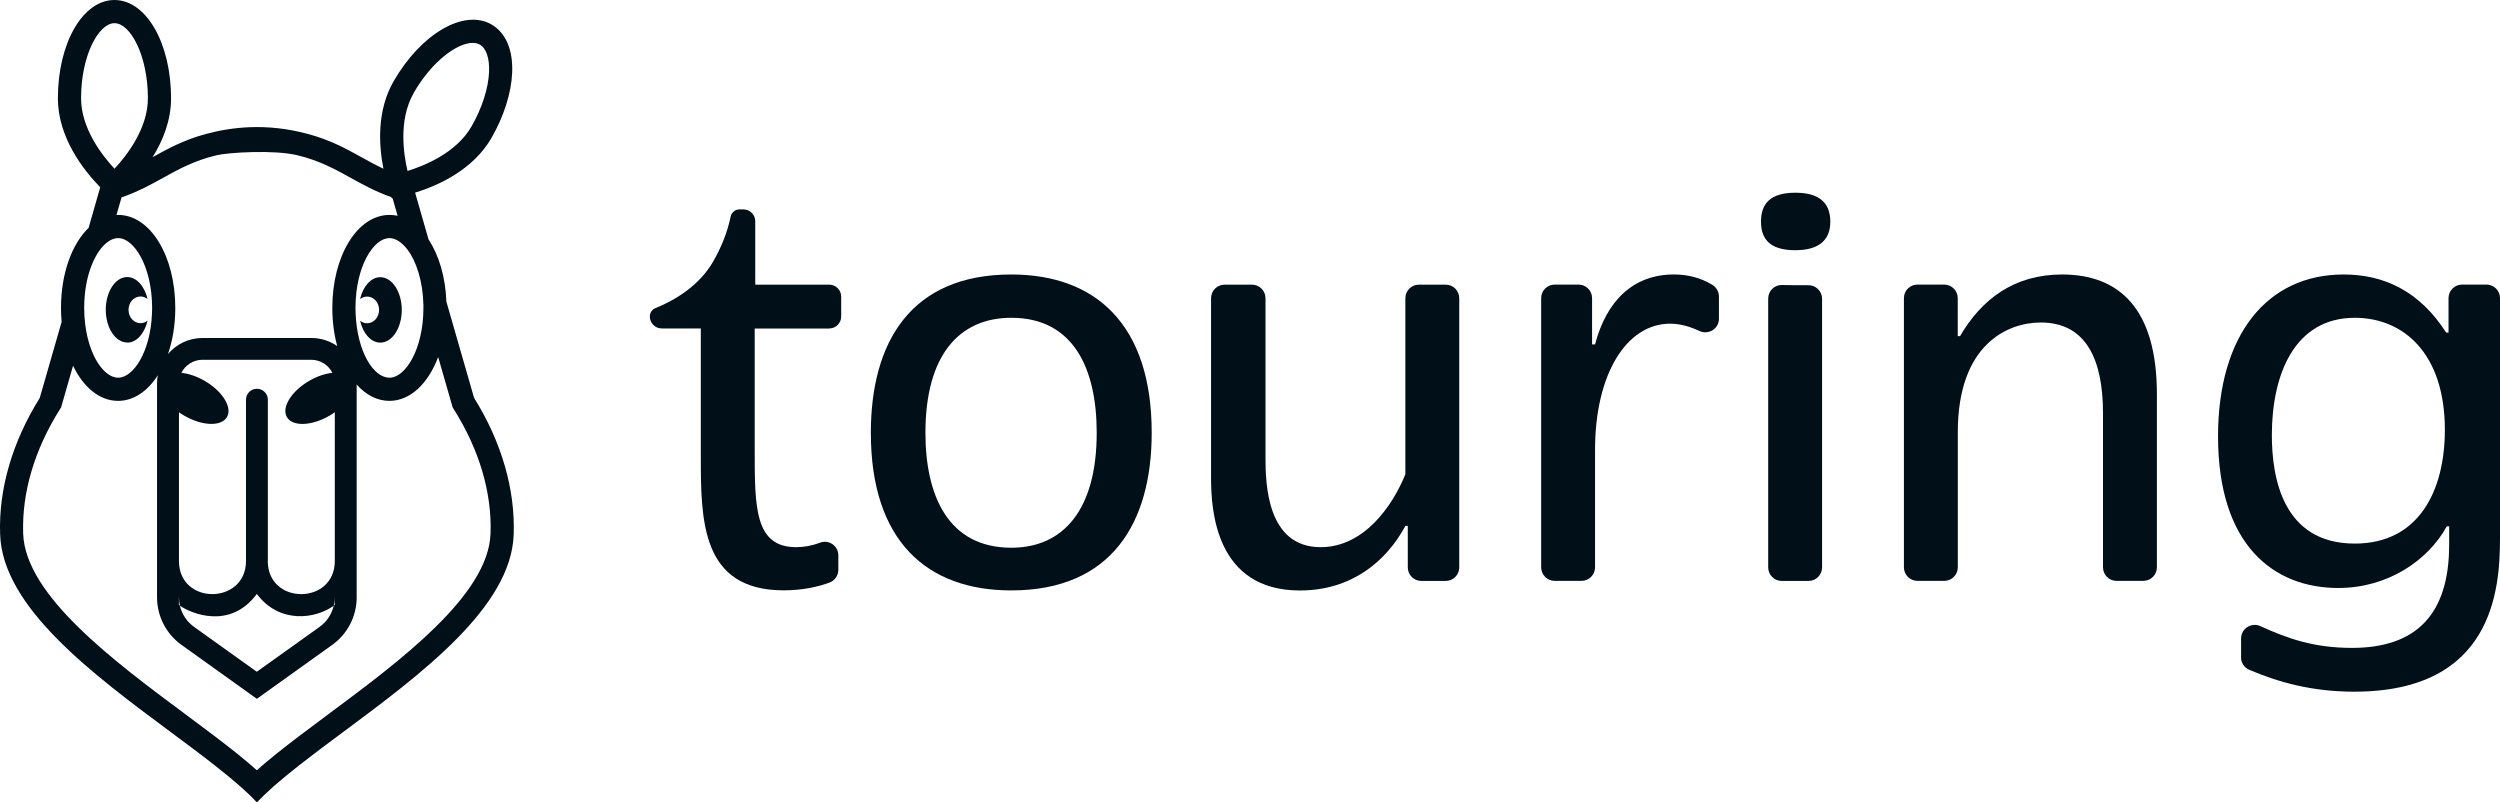 <?xml version="1.0" standalone="no"?>
<!DOCTYPE svg PUBLIC "-//W3C//DTD SVG 1.1//EN" "http://www.w3.org/Graphics/SVG/1.1/DTD/svg11.dtd">
<svg xmlns="http://www.w3.org/2000/svg" id="Layer_2" width="361.4" height="116" viewBox="0 0 361.4 116"><defs><style>.cls-1{fill:#000f18;stroke-width:0px;}</style></defs><g id="Layer_1-2"><path class="cls-1" d="M119.88,47.48c.95,0,1.72-.77,1.72-1.72v-2.89c0-.95-.77-1.72-1.72-1.72h-10.7v-9.16c0-.95-.77-1.72-1.72-1.72h-.55c-.63,0-1.17.44-1.29,1.05-.43,2.11-1.29,4.34-2.51,6.46-2,3.49-5.43,5.57-8.35,6.76-.5.2-.82.69-.82,1.22h0c0,.95.77,1.72,1.72,1.72h5.65s0,18.33,0,18.33c0,9.34,0,19.53,11.99,19.53,2.8,0,5.12-.56,6.63-1.13.76-.29,1.26-1.02,1.26-1.83v-2.09c0-1.37-1.36-2.33-2.64-1.84-1.14.43-2.29.65-3.45.65-6,0-6-5.74-6-14.05v-17.56h10.79Z"/><path class="cls-1" d="M125.89,62.56c0-12.94,5.65-22.88,20.3-22.88,12.17,0,20.3,7.2,20.3,22.88,0,12.94-5.74,22.79-20.3,22.79-12.17,0-20.3-7.11-20.3-22.79ZM146.2,79.18c7.45,0,12.34-5.4,12.34-16.62,0-9.25-3.34-16.62-12.34-16.62-7.54,0-12.42,5.4-12.42,16.62,0,9.17,3.34,16.62,12.42,16.62Z"/><path class="cls-1" d="M175.07,69.07v-25.96c0-1.09.88-1.96,1.96-1.96h3.95c1.09,0,1.96.88,1.96,1.96v22.97c0,3.77.17,13.02,7.97,13.02,6.34,0,10.45-6.08,12.25-10.54v-25.45c0-1.09.88-1.96,1.96-1.96h3.87c1.09,0,1.96.88,1.96,1.96v38.91c0,1.09-.88,1.96-1.96,1.96h-3.52c-1.09,0-1.96-.88-1.96-1.96v-6h-.34c-2.83,5.23-7.88,9.34-15.25,9.34-12.17,0-12.85-11.57-12.85-16.28Z"/><path class="cls-1" d="M224.75,41.14h3.44c1.09,0,1.96.88,1.96,1.96v6.69h.43c1.63-6.25,5.48-10.11,11.39-10.11,1.95,0,3.78.43,5.54,1.48.6.36.98,1,.98,1.7v3.22c0,1.46-1.52,2.38-2.84,1.76s-2.77-1.05-4.19-1.05c-6.34,0-10.88,7.28-10.88,18.25v16.97c0,1.09-.88,1.96-1.96,1.96h-3.87c-1.09,0-1.96-.88-1.96-1.96v-38.91c0-1.09.88-1.96,1.96-1.96Z"/><path class="cls-1" d="M259.54,27.86c3.26,0,5.05,1.29,5.05,4.2,0,2.48-1.46,4.11-5.05,4.11-3.08,0-4.97-1.11-4.97-4.11,0-2.57,1.28-4.2,4.97-4.2ZM259.45,41.23c.67,0,1.31,0,1.95,0,1.1-.02,2,.87,2,1.96v38.83c0,1.09-.88,1.96-1.96,1.96h-3.87c-1.09,0-1.96-.88-1.96-1.96v-38.86c0-1.11.91-2,2.02-1.96.56.02,1.18.03,1.83.03Z"/><path class="cls-1" d="M277.18,41.14h3.87c1.09,0,1.96.88,1.96,1.96v5.49h.34c3.08-5.31,7.8-8.91,14.74-8.91,8.22,0,13.71,4.88,13.71,17.31v25.02c0,1.09-.88,1.96-1.96,1.96h-3.87c-1.09,0-1.96-.88-1.96-1.96v-22.28c0-7.8-2.48-13.11-9-13.11-4.71,0-11.99,3.08-11.99,15.85v19.54c0,1.09-.88,1.96-1.96,1.96h-3.87c-1.09,0-1.96-.88-1.96-1.96v-38.91c0-1.09.88-1.96,1.96-1.96Z"/><path class="cls-1" d="M323.97,95.03v-2.72c0-1.43,1.48-2.39,2.78-1.8,3.94,1.8,7.75,3.15,13.25,3.15,9.25,0,14.05-4.8,14.05-14.91v-2.66h-.34c-2.74,4.97-8.57,8.91-15.68,8.91-9.34,0-17.39-6.17-17.39-21.93,0-14.57,7.03-23.39,18.16-23.39,5.83,0,10.97,2.4,14.82,8.4h.34v-4.98c0-1.09.88-1.96,1.96-1.96h3.52c1.09,0,1.96.88,1.96,1.96v34.7c0,7.45-1.03,22.19-21.08,22.19-6.1,0-10.92-1.36-15.16-3.16-.73-.31-1.2-1.02-1.2-1.81ZM340.41,78.58c9.25,0,13.02-7.63,13.02-16.45,0-11.05-6-16.19-13.02-16.19-8.74,0-11.99,8.22-11.99,16.96,0,6.08,1.54,15.68,11.99,15.68Z"/><path class="cls-1" d="M68.53,57.51l-4-13.9h0c-.13-3.58-1.09-6.74-2.58-9l-1.94-6.76c3.36-1.04,8.39-3.3,11.05-7.93,1.79-3.13,2.85-6.47,2.98-9.4.14-3.32-.93-5.8-3-6.99-3.98-2.28-10.2,1.35-14.16,8.26-2.41,4.2-2.13,9.16-1.45,12.6-1.09-.51-2.1-1.07-3.13-1.64-2.24-1.24-4.52-2.51-7.8-3.39-6.06-1.64-11.14-.96-14.71,0-3.25.88-5.51,2.13-7.73,3.36,1.48-2.37,2.67-5.29,2.67-8.51,0-7.97-3.59-14.21-8.18-14.21s-8.18,6.24-8.18,14.21c0,5.66,3.7,10.38,6.12,12.86h0s-1.68,5.87-1.68,5.87c-2.41,2.32-3.99,6.59-3.99,11.57,0,.69.03,1.36.09,2.02l-3.16,10.99C1.77,63.9-.22,70.73.02,77.28c.37,10.51,13.33,20.14,24.77,28.63,2.14,1.59,4.3,3.19,6.28,4.75,1.26.99,2.44,1.95,3.5,2.88.06.05.11.1.17.15.91.8,1.72,1.57,2.4,2.31.68-.73,1.49-1.5,2.4-2.31.06-.05.11-.1.17-.15,1.06-.93,2.25-1.89,3.51-2.89,1.98-1.55,4.13-3.16,6.27-4.74,11.44-8.5,24.4-18.13,24.77-28.63.23-6.55-1.75-13.38-5.73-19.77ZM12.17,44.51c0-4.82,1.7-8.46,3.58-9.66.44-.28.89-.43,1.33-.43,2.3,0,4.86,4.07,4.91,9.93,0,.05,0,.11,0,.16,0,.28,0,.56-.02.83-.22,5.5-2.68,9.26-4.89,9.26-2.01,0-4.21-3.09-4.77-7.77-.09-.74-.14-1.51-.14-2.32ZM25.87,86.35c0,.41.05.82.14,1.21,1.62,1.13,7.24,3.52,11.12-1.7,3.23,4.34,8.44,3.64,11.12,1.7.1-.39.14-.8.14-1.21v1.1s-.09.07-.14.1c-.29,1.23-1.01,2.33-2.06,3.08l-9.07,6.48-9.06-6.48c-1.04-.75-1.77-1.85-2.06-3.08-.05-.04-.1-.07-.14-.1v-1.11ZM38.72,81.1v-23.32c0-.87-.71-1.58-1.58-1.58s-1.58.71-1.58,1.58v23.32c0,6.32-9.66,6.43-9.69.02v-21.53c.25.18.51.35.79.51,2.59,1.5,5.35,1.58,6.15.19.81-1.39-.64-3.74-3.24-5.24-1.14-.66-2.32-1.05-3.35-1.15.56-1.12,1.72-1.89,3.05-1.89h15.73c1.33,0,2.49.77,3.05,1.89-1.03.1-2.2.49-3.34,1.15-2.59,1.5-4.04,3.84-3.24,5.24s3.56,1.31,6.15-.19c.28-.16.54-.33.78-.51v21.51c0,6.37-9.69,6.4-9.69,0ZM61.21,44.51c0,5.95-2.59,10.09-4.91,10.09s-4.66-3.75-4.89-9.24h0c-.01-.28-.02-.57-.02-.85,0-.06,0-.12,0-.18,0,0,0,0,0,0,.05-5.85,2.61-9.91,4.91-9.91.87,0,1.78.59,2.58,1.63h0c1.28,1.68,2.26,4.55,2.33,8.09h0c0,.12,0,.24,0,.37ZM59.78,13.47c2.63-4.59,6.3-7.27,8.55-7.27.4,0,.74.08,1.04.25.92.53,1.41,1.97,1.33,3.95-.1,2.37-1.02,5.24-2.54,7.88-2.19,3.83-6.86,5.7-9.25,6.43-.28-1.19-.6-2.98-.6-4.95,0-2.07.36-4.33,1.48-6.28ZM11.72,14.21c0-6.22,2.55-10.86,4.83-10.86s4.83,4.64,4.83,10.86c0,4.41-3.12,8.35-4.83,10.18-1.71-1.83-4.83-5.77-4.83-10.18ZM17.56,28.54c2.4-.83,4.25-1.86,6.05-2.85,1.12-.62,2.23-1.24,3.46-1.79,1.24-.56,2.61-1.07,4.25-1.46,1.63-.39,8.25-.82,11.65,0,1.64.39,3.01.9,4.25,1.47,1.23.55,2.33,1.17,3.46,1.79,1.76.97,3.57,1.98,5.89,2.8.05.11.07.17.07.17,0,0,.04,0,.11-.02l.73,2.55c-.38-.09-.78-.13-1.18-.13-4.63,0-8.26,5.91-8.26,13.44,0,1.98.25,3.85.71,5.52-1.06-.74-2.35-1.17-3.74-1.17h-15.73c-2,0-3.79.9-5,2.32.68-1.96,1.06-4.22,1.06-6.67,0-7.54-3.63-13.44-8.26-13.44-.08,0-.16,0-.24,0l.73-2.53ZM70.91,77.16c-.31,8.9-13.13,18.42-23.42,26.07-1.4,1.04-2.76,2.05-4.05,3.03-1.23.93-2.4,1.84-3.5,2.72-1.01.81-1.95,1.6-2.81,2.37-.86-.77-1.8-1.56-2.82-2.38-1.09-.88-2.26-1.78-3.49-2.71-1.29-.98-2.64-1.99-4.05-3.03-10.29-7.65-23.11-17.17-23.42-26.07-.21-5.95,1.64-12.19,5.35-18.06l.13-.2,1.73-6.03c1.5,3.11,3.83,5.08,6.51,5.08,2.25,0,4.27-1.4,5.74-3.7-.07.38-.11.77-.11,1.17v30.94c0,2.71,1.32,5.28,3.53,6.86l10.9,7.8,10.9-7.8c2.21-1.58,3.53-4.14,3.53-6.86v-30.77c1.33,1.49,2.96,2.36,4.73,2.36,3.02,0,5.61-2.51,7.05-6.34l2.1,7.3.13.2c3.71,5.87,5.56,12.11,5.34,18.06Z"/><path class="cls-1" d="M18.39,49.53c1.36,0,2.51-1.33,2.94-3.18-.28.23-.64.37-1.02.37-.96,0-1.73-.86-1.73-1.93s.77-1.93,1.73-1.93c.38,0,.74.14,1.02.37-.43-1.85-1.58-3.18-2.94-3.18-1.71,0-3.1,2.12-3.1,4.73s1.39,4.73,3.1,4.73Z"/><path class="cls-1" d="M54.98,40.07c-1.36,0-2.51,1.33-2.93,3.17.28-.23.64-.37,1.02-.37.96,0,1.73.86,1.73,1.93s-.78,1.93-1.73,1.93c-.38,0-.74-.14-1.02-.37.43,1.85,1.58,3.17,2.93,3.17,1.71,0,3.1-2.12,3.1-4.73s-1.39-4.73-3.1-4.73Z"/></g></svg>